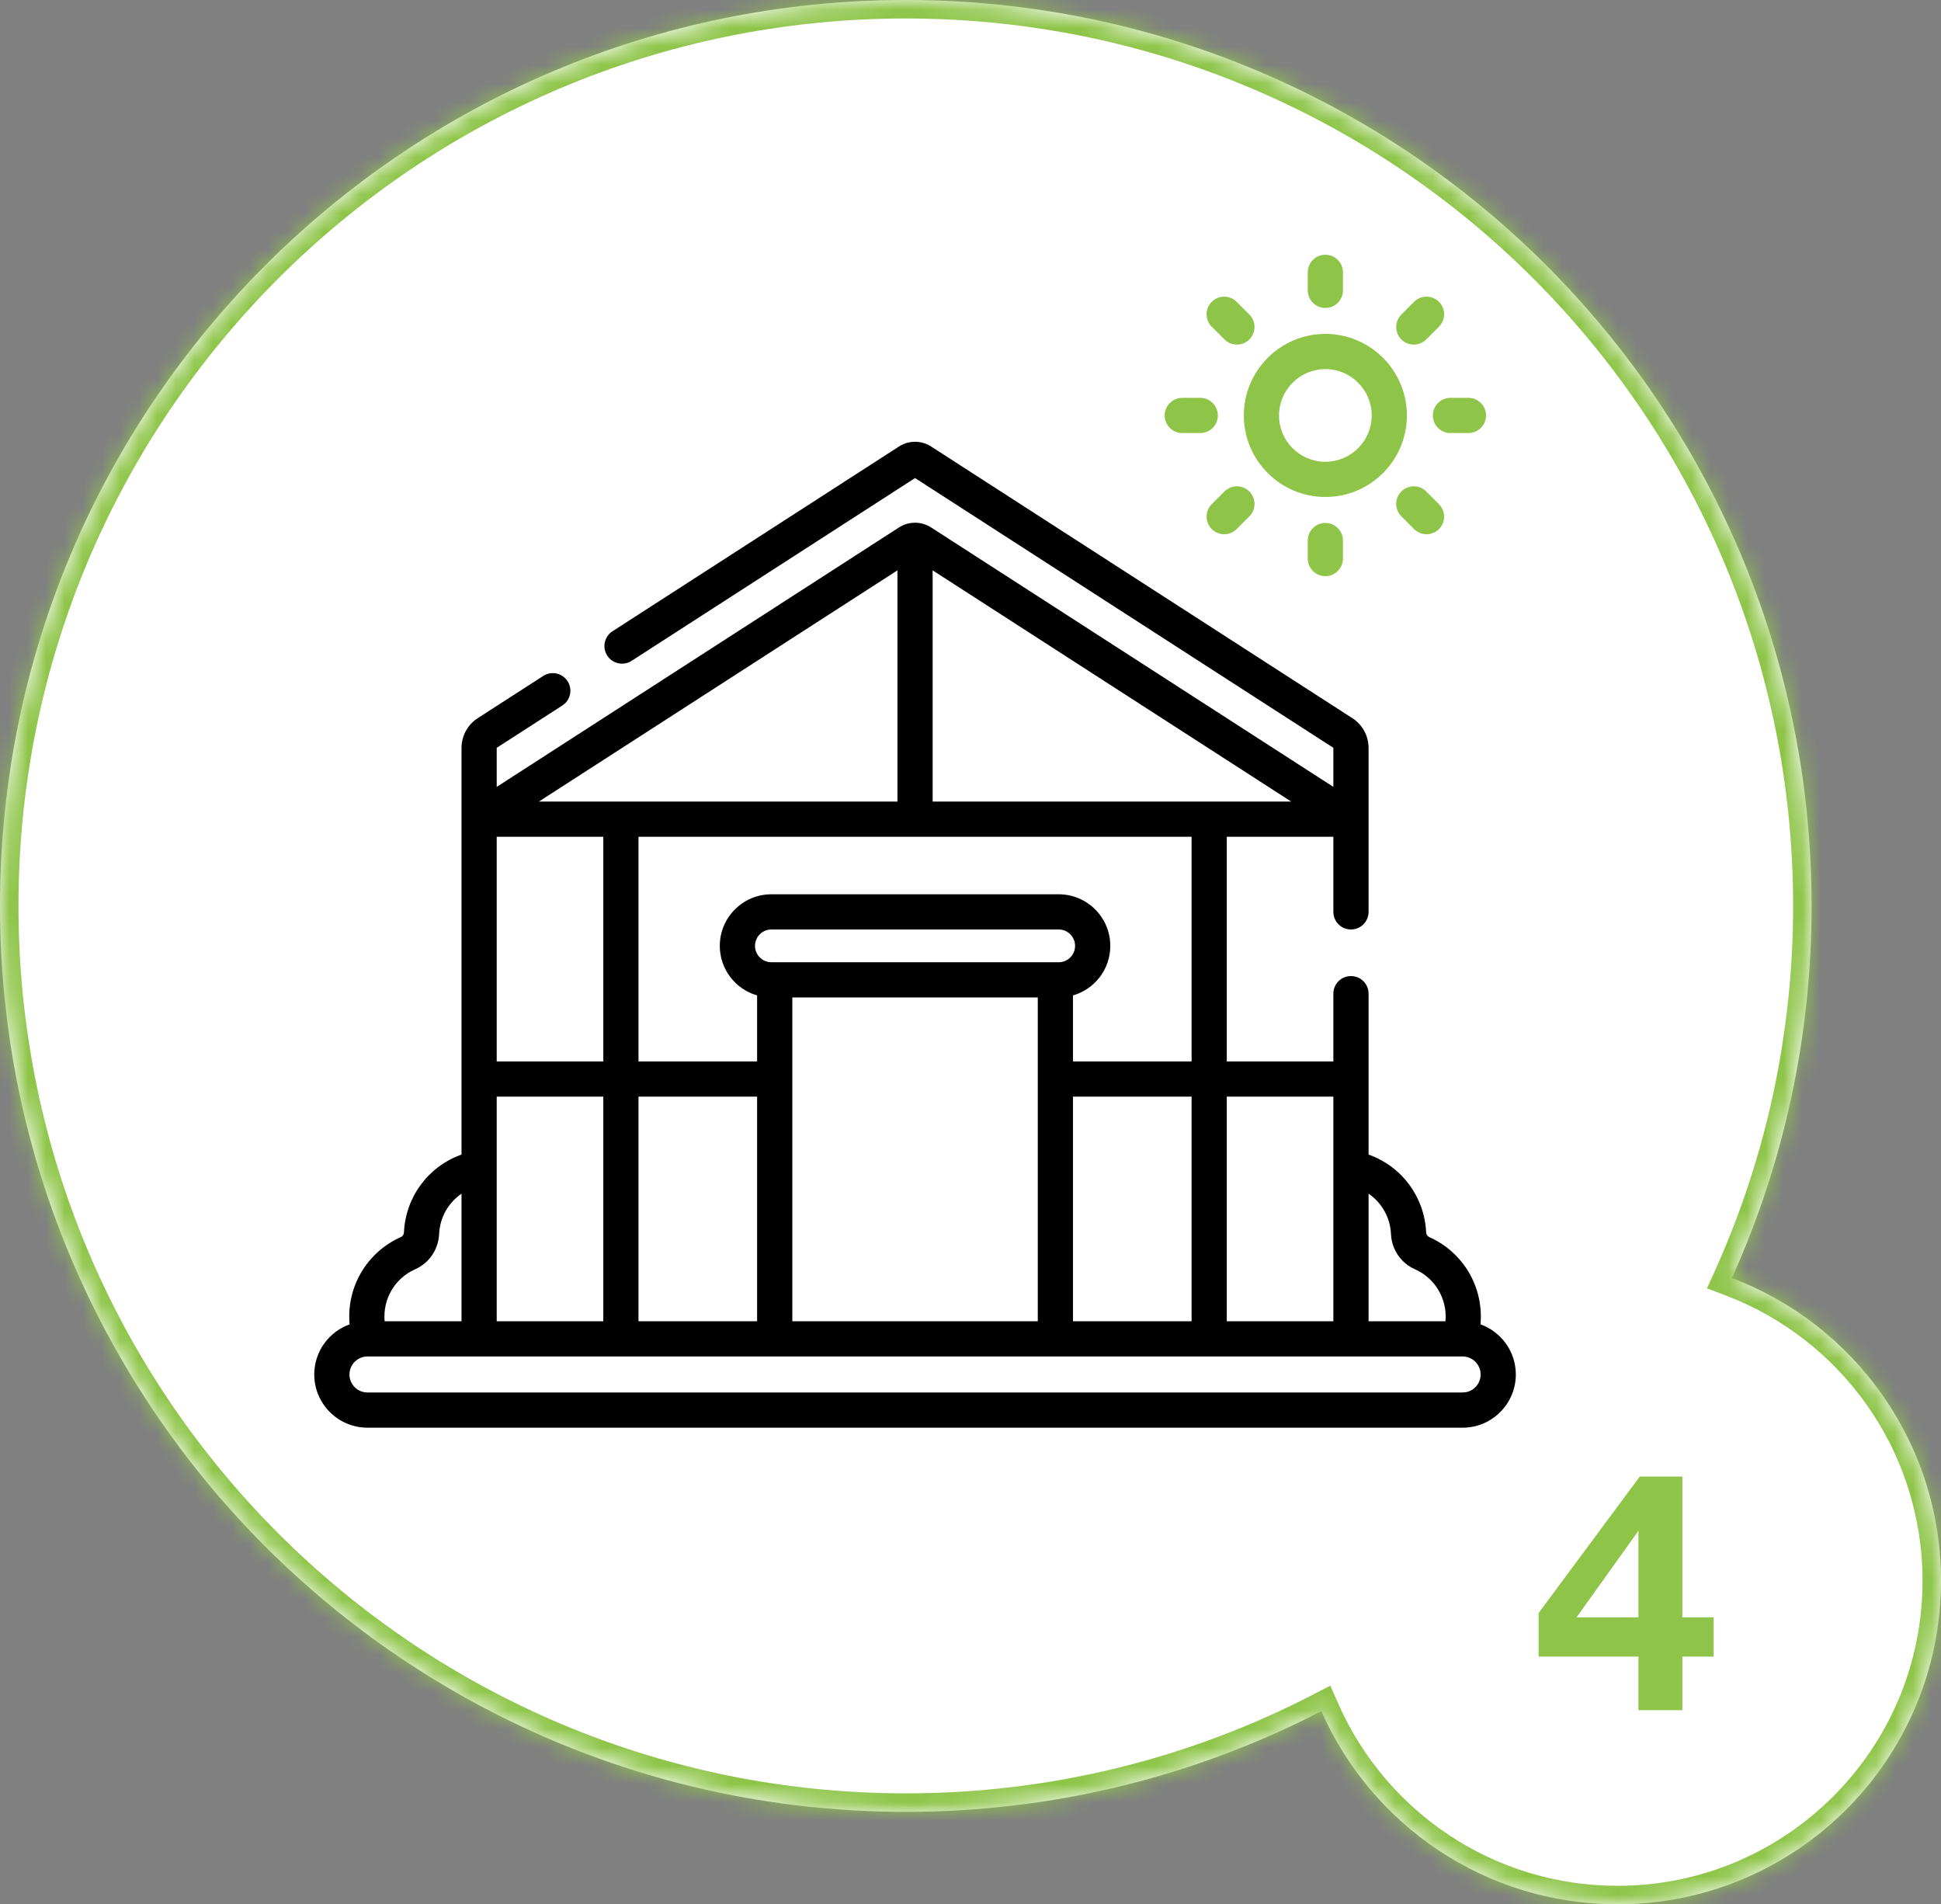 <svg width="105" height="103" viewBox="0 0 105 103" fill="none" xmlns="http://www.w3.org/2000/svg">
<rect x="0" y="0" width="105" height="103" fill="#808080" stroke="none"/>
<mask id="path-1-inside-1" fill="white">
<path fill-rule="evenodd" clip-rule="evenodd" d="M49 0C21.938 0 0 21.938 0 49C0 76.062 21.938 98 49 98C57.103 98 64.746 96.033 71.479 92.551C74.191 98.704 80.344 103 87.5 103C97.165 103 105 95.165 105 85.5C105 78.014 100.3 71.626 93.689 69.126C96.459 62.986 98 56.173 98 49C98 21.938 76.062 0 49 0Z"/>
</mask>
<path fill-rule="evenodd" clip-rule="evenodd" d="M49 0C21.938 0 0 21.938 0 49C0 76.062 21.938 98 49 98C57.103 98 64.746 96.033 71.479 92.551C74.191 98.704 80.344 103 87.5 103C97.165 103 105 95.165 105 85.5C105 78.014 100.3 71.626 93.689 69.126C96.459 62.986 98 56.173 98 49C98 21.938 76.062 0 49 0Z" fill="white"/>
<path d="M71.479 92.551L72.394 92.148L71.965 91.174L71.019 91.663L71.479 92.551ZM93.689 69.126L92.778 68.715L92.34 69.685L93.335 70.061L93.689 69.126ZM1 49C1 22.49 22.49 1 49 1V-1C21.386 -1 -1 21.386 -1 49H1ZM49 97C22.49 97 1 75.51 1 49H-1C-1 76.614 21.386 99 49 99V97ZM71.019 91.663C64.425 95.073 56.939 97 49 97V99C57.266 99 65.067 96.993 71.938 93.439L71.019 91.663ZM87.5 102C80.754 102 74.952 97.952 72.394 92.148L70.564 92.955C73.43 99.457 79.933 104 87.5 104V102ZM104 85.5C104 94.613 96.613 102 87.5 102V104C97.717 104 106 95.717 106 85.5H104ZM93.335 70.061C99.57 72.419 104 78.443 104 85.5H106C106 77.585 101.03 70.833 94.043 68.191L93.335 70.061ZM97 49C97 56.029 95.49 62.702 92.778 68.715L94.601 69.537C97.427 63.27 99 56.318 99 49H97ZM49 1C75.51 1 97 22.49 97 49H99C99 21.386 76.614 -1 49 -1V1Z" fill="#8EC549" mask="url(#path-1-inside-1)"/>
<path d="M92.701 87.478H91.009V79.864H88.705L83.233 87.244V89.602H88.633V92.5H91.009V89.602H92.701V87.478ZM88.633 87.478H85.285L88.633 82.798V87.478Z" fill="#8EC549"/>
<g clip-path="url(#clip0)">
<path d="M71.696 16.657C72.222 16.657 72.648 16.23 72.648 15.704V14.731C72.648 14.205 72.222 13.779 71.696 13.779C71.17 13.779 70.744 14.205 70.744 14.731V15.704C70.744 16.23 71.17 16.657 71.696 16.657Z" fill="#8EC549"/>
<path d="M70.744 29.237V30.211C70.744 30.737 71.17 31.163 71.696 31.163C72.222 31.163 72.648 30.737 72.648 30.211V29.237C72.648 28.711 72.222 28.285 71.696 28.285C71.17 28.285 70.744 28.711 70.744 29.237Z" fill="#8EC549"/>
<path d="M77.154 18.36L77.842 17.671C78.214 17.299 78.214 16.696 77.842 16.324C77.47 15.953 76.868 15.953 76.496 16.324L75.807 17.013C75.435 17.385 75.435 17.988 75.807 18.36C76.179 18.732 76.782 18.731 77.154 18.36Z" fill="#8EC549"/>
<path d="M66.239 26.582L65.55 27.27C65.178 27.642 65.178 28.245 65.55 28.617C65.922 28.989 66.525 28.989 66.897 28.617L67.585 27.928C67.957 27.556 67.957 26.954 67.585 26.582C67.213 26.21 66.611 26.21 66.239 26.582Z" fill="#8EC549"/>
<path d="M77.511 22.471C77.511 22.997 77.937 23.423 78.463 23.423H79.436C79.963 23.423 80.389 22.997 80.389 22.471C80.389 21.945 79.963 21.519 79.436 21.519H78.463C77.937 21.519 77.511 21.945 77.511 22.471Z" fill="#8EC549"/>
<path d="M63.956 23.423H64.93C65.456 23.423 65.882 22.997 65.882 22.471C65.882 21.945 65.456 21.519 64.93 21.519H63.956C63.43 21.519 63.004 21.945 63.004 22.471C63.004 22.997 63.43 23.423 63.956 23.423Z" fill="#8EC549"/>
<path d="M75.807 26.582C75.435 26.954 75.435 27.557 75.807 27.928L76.496 28.617C76.868 28.988 77.471 28.989 77.842 28.617C78.214 28.245 78.214 27.642 77.842 27.27L77.154 26.582C76.782 26.21 76.179 26.21 75.807 26.582Z" fill="#8EC549"/>
<path d="M66.239 18.36C66.611 18.731 67.213 18.732 67.585 18.36C67.957 17.988 67.957 17.385 67.585 17.013L66.897 16.325C66.525 15.953 65.922 15.953 65.55 16.325C65.178 16.696 65.178 17.299 65.55 17.671L66.239 18.36Z" fill="#8EC549"/>
<path d="M71.697 26.881C74.129 26.881 76.107 24.903 76.107 22.471C76.107 20.039 74.129 18.06 71.697 18.06C69.265 18.06 67.286 20.039 67.286 22.471C67.286 24.903 69.265 26.881 71.697 26.881ZM71.697 19.965C73.079 19.965 74.203 21.089 74.203 22.471C74.203 23.853 73.079 24.977 71.697 24.977C70.315 24.977 69.19 23.853 69.19 22.471C69.19 21.089 70.315 19.965 71.697 19.965Z" fill="#8EC549"/>
<path d="M80.089 71.633C80.27 69.587 79.126 67.712 77.312 66.91C77.218 66.868 77.154 66.77 77.148 66.659C77.062 64.749 75.838 63.088 74.034 62.449V53.745C74.034 53.219 73.608 52.793 73.082 52.793C72.556 52.793 72.129 53.219 72.129 53.745V57.41H66.364V45.26H72.129V49.322C72.129 49.848 72.556 50.274 73.082 50.274C73.608 50.274 74.034 49.848 74.034 49.322C74.034 47.495 74.034 42.293 74.034 40.458C74.034 39.802 73.705 39.198 73.154 38.843L50.366 24.149C49.84 23.81 49.16 23.81 48.634 24.149L33.133 34.144C32.691 34.429 32.564 35.019 32.849 35.46C33.134 35.903 33.723 36.029 34.165 35.745L49.5 25.857L72.122 40.443C72.126 40.446 72.129 40.452 72.129 40.457V42.561L50.366 28.527C49.84 28.188 49.16 28.188 48.634 28.527L26.87 42.561V40.457C26.87 40.452 26.873 40.446 26.878 40.443L30.419 38.16C30.861 37.876 30.988 37.286 30.703 36.844C30.418 36.402 29.829 36.276 29.387 36.56L25.846 38.843C25.295 39.198 24.966 39.802 24.966 40.458V62.449C23.165 63.087 21.938 64.747 21.852 66.659C21.846 66.77 21.782 66.868 21.688 66.91C19.878 67.71 18.73 69.581 18.911 71.633C17.798 72.031 17 73.095 17 74.343C17 75.93 18.291 77.221 19.878 77.221H79.122C80.709 77.221 82 75.93 82 74.343C82 73.095 81.202 72.031 80.089 71.633ZM75.246 66.745C75.284 67.584 75.781 68.315 76.543 68.652C77.605 69.121 78.303 70.225 78.194 71.465H74.034V64.564C74.736 65.043 75.205 65.839 75.246 66.745ZM72.129 59.314V71.465H66.364V59.314H72.129ZM58.044 71.465L58.044 59.314H64.46V71.465H58.044ZM34.54 71.465V59.314H40.956V71.465H34.54ZM26.87 71.465V59.314H32.636V71.465H26.87ZM50.452 43.355V30.849L69.848 43.355H50.452ZM48.548 43.355H29.152L48.548 30.849V43.355ZM26.87 45.26H32.636V57.41H26.87V45.26ZM57.271 52.046H41.729C41.24 52.046 40.843 51.648 40.843 51.16C40.843 50.671 41.24 50.274 41.729 50.274H57.271C57.76 50.274 58.157 50.671 58.157 51.16V51.16C58.157 51.65 57.761 52.046 57.271 52.046ZM42.861 53.95H56.139L56.139 71.465H42.861V53.95ZM64.46 57.41H58.044V53.841C59.188 53.513 60.062 52.456 60.062 51.16C60.062 49.621 58.81 48.37 57.271 48.37H41.729C40.19 48.37 38.938 49.621 38.938 51.16C38.938 52.431 39.792 53.505 40.956 53.841V57.41H34.54V45.26H64.46V57.41ZM22.458 68.652C23.219 68.315 23.716 67.584 23.754 66.745C23.795 65.84 24.263 65.044 24.966 64.564V71.465H20.806C20.699 70.254 21.368 69.133 22.458 68.652ZM79.122 75.317H19.878C19.341 75.317 18.904 74.88 18.904 74.343C18.904 73.806 19.341 73.369 19.878 73.369H79.122C79.659 73.369 80.096 73.806 80.096 74.343C80.096 74.88 79.659 75.317 79.122 75.317Z" fill="black"/>
</g>
<defs>
<clipPath id="clip0">
<rect width="65" height="65" fill="white" transform="translate(17 13)"/>
</clipPath>
</defs>
</svg>
